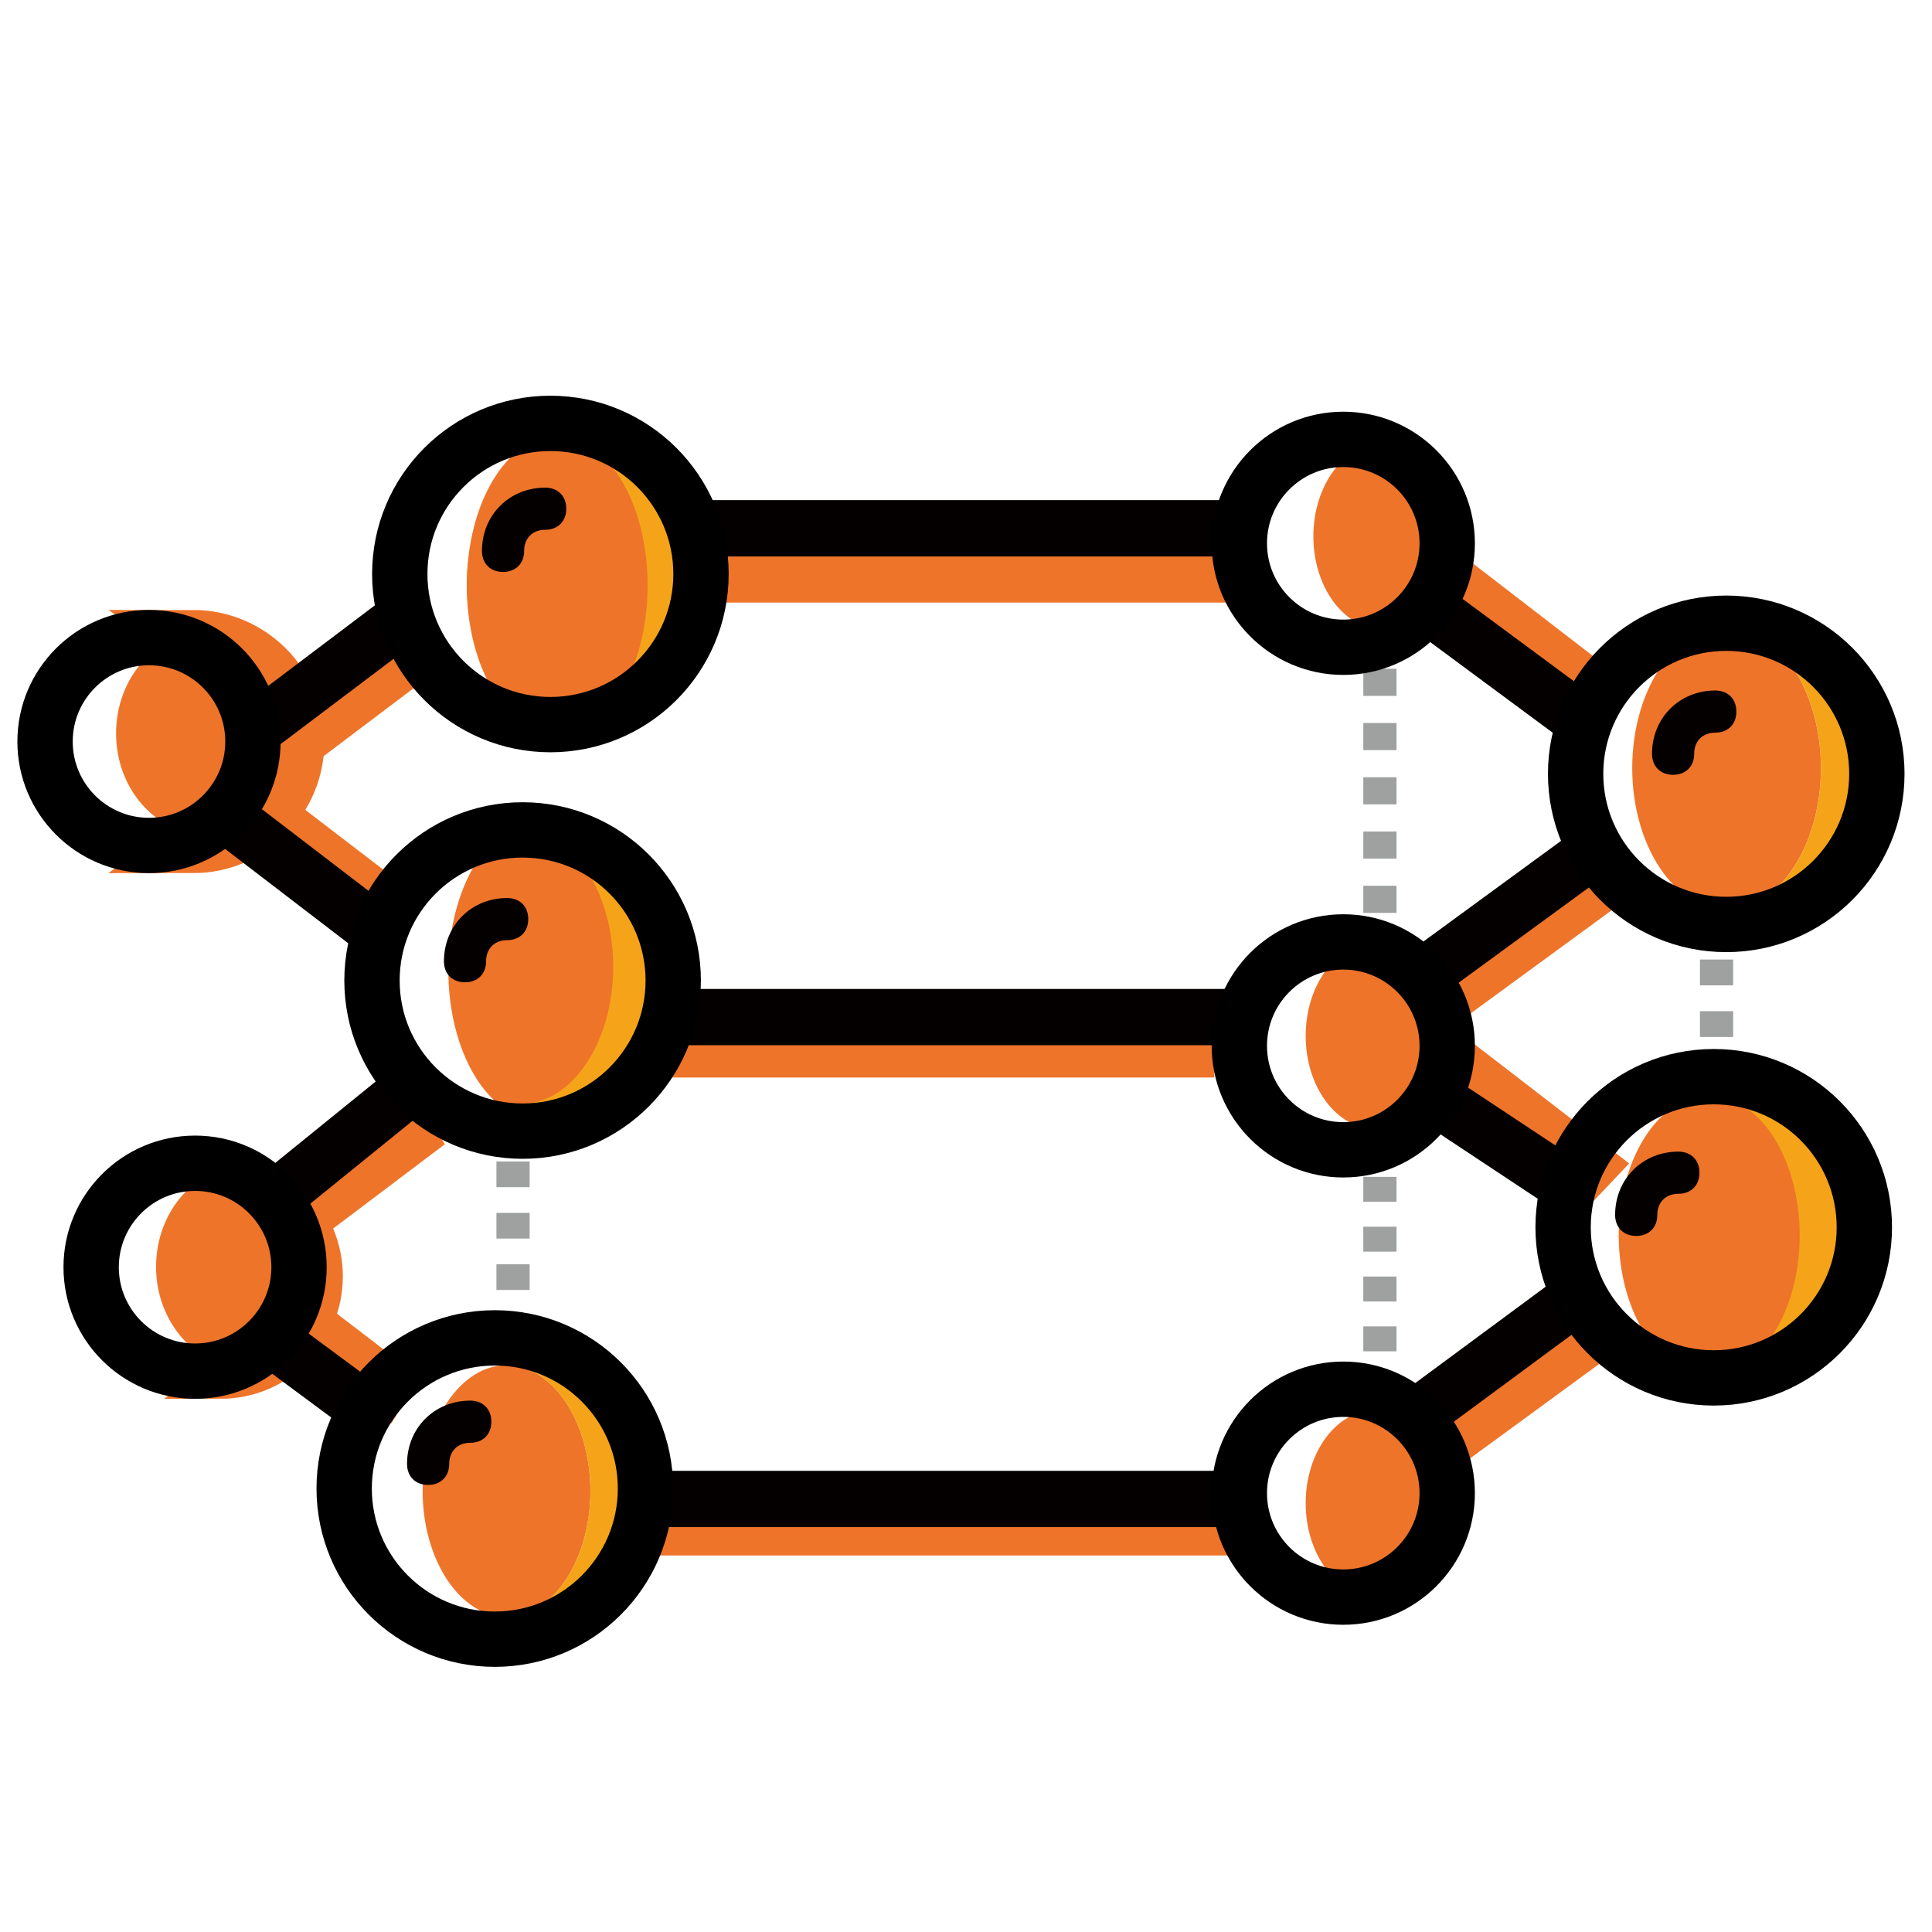 <?xml version="1.0" encoding="utf-8"?>
<!-- Generator: Adobe Illustrator 15.0.0, SVG Export Plug-In . SVG Version: 6.00 Build 0)  -->
<!DOCTYPE svg PUBLIC "-//W3C//DTD SVG 1.1//EN" "http://www.w3.org/Graphics/SVG/1.1/DTD/svg11.dtd">
<svg version="1.1" id="レイヤー_3" xmlns="http://www.w3.org/2000/svg" xmlns:xlink="http://www.w3.org/1999/xlink" x="0px"
	 y="0px" width="50px" height="50px" viewBox="0 0 50 50" enable-background="new 0 0 50 50" xml:space="preserve">
<path fill="#EE742A" d="M16.284,25.115c0-2.124-1.04-3.863-2.341-3.863c-1.3,0-2.34,1.74-2.34,3.863c0,2.124,1.041,3.861,2.34,3.861
	C15.244,28.976,16.284,27.239,16.284,25.115"/>
<path fill="#F5A419" d="M13.506,21.473c1.3,0,2.364,1.596,2.364,3.545c0,1.95-1.064,3.545-2.364,3.545
	c1.951,0,3.545-1.595,3.545-3.545C17.051,23.069,15.457,21.473,13.506,21.473"/>
<path fill="#EE742A" d="M15.28,38.588c0-1.792-0.977-3.257-2.171-3.257s-2.171,1.465-2.171,3.257s0.977,3.257,2.171,3.257
	S15.28,40.38,15.28,38.588"/>
<path fill="#F5A419" d="M13.108,35.332c1.194,0,2.171,1.465,2.171,3.257s-0.977,3.257-2.171,3.257c1.791,0,3.257-1.465,3.257-3.257
	S14.899,35.332,13.108,35.332"/>
<path fill="#EE742A" d="M33.99,13.881c0,1.324,0.802,2.407,1.805,2.407s1.805-1.083,1.805-2.407c0-1.323-0.802-2.407-1.805-2.407
	S33.99,12.558,33.99,13.881"/>
<path fill="#EE742A" d="M33.791,26.809c0,1.322,0.802,2.406,1.806,2.406c1.002,0,1.804-1.084,1.804-2.406
	c0-1.323-0.802-2.406-1.804-2.406C34.592,24.403,33.791,25.486,33.791,26.809"/>
<path fill="#EE742A" d="M33.791,38.902c0,1.323,0.802,2.406,1.806,2.406c1.002,0,1.804-1.083,1.804-2.406
	c0-1.324-0.802-2.407-1.804-2.407C34.592,36.495,33.791,37.578,33.791,38.902"/>
<path fill="#F5A419" d="M48.135,31.972c0-1.988-1.404-3.616-3.12-3.616c-1.717,0-3.121,1.628-3.121,3.616s1.404,3.616,3.121,3.616
	C46.731,35.588,48.135,33.96,48.135,31.972"/>
<path fill="#EE742A" d="M46.576,31.972c0-1.988-1.04-3.616-2.342-3.616c-1.3,0-2.34,1.628-2.34,3.616s1.04,3.616,2.34,3.616
	C45.536,35.588,46.576,33.96,46.576,31.972"/>
<path fill="#EE742A" d="M3.004,18.98c0,1.442,1.041,2.622,2.341,2.622s2.34-1.18,2.34-2.622c0-1.441-1.04-2.623-2.34-2.623
	S3.004,17.539,3.004,18.98"/>
<path fill="#EE742A" d="M4.039,32.784c0,1.441,1.041,2.622,2.341,2.622c1.3,0,2.34-1.181,2.34-2.622s-1.041-2.623-2.34-2.623
	C5.08,30.161,4.039,31.342,4.039,32.784"/>
<path fill="#EE742A" stroke="#EE742A" stroke-width="0.955" stroke-miterlimit="10" d="M5.706,30.344
	c1.485,0,2.689,1.203,2.689,2.689s-1.205,2.691-2.689,2.691l1.173-0.86l0.358-1.512l-0.04-1.909L5.706,30.344z"/>
<polygon fill="#EE742A" points="10.788,28.41 6.698,31.498 7.422,32.7 11.512,29.613 "/>
<polygon fill="#EE742A" points="6.1,33.75 10.131,36.836 10.855,35.634 6.826,32.547 "/>
<path fill="#F5A419" d="M18.321,15.15c0-2.125-1.404-3.864-3.12-3.864s-3.121,1.739-3.121,3.864c0,2.124,1.404,3.862,3.121,3.862
	S18.321,17.274,18.321,15.15"/>
<path fill="#EE742A" d="M16.761,15.15c0-2.125-1.041-3.864-2.341-3.864c-1.3,0-2.34,1.739-2.34,3.864
	c0,2.124,1.041,3.862,2.34,3.862C15.721,19.012,16.761,17.274,16.761,15.15"/>
<rect x="16.834" y="26.012" fill="#EE742A" width="14.591" height="1.874"/>
<rect x="17.729" y="13.72" fill="#EE742A" width="14.592" height="1.875"/>
<path fill="#EE742A" stroke="#EE742A" stroke-width="1.432" stroke-miterlimit="10" d="M4.99,16.501c1.485,0,2.69,1.204,2.69,2.689
	c0,1.486-1.205,2.691-2.69,2.691l1.173-0.861l0.358-1.511l-0.04-1.909L4.99,16.501z"/>
<polygon fill="#EE742A" points="10.788,15.999 6.698,19.086 7.422,20.289 11.512,17.201 "/>
<polygon fill="#EE742A" points="6.1,21.339 10.131,24.426 10.855,23.223 6.826,20.136 "/>
<g>
	<path fill="#EE742A" d="M47.126,19.877c0-2.015-1.099-3.664-2.441-3.664c-1.345,0-2.443,1.649-2.443,3.664
		c0,2.016,1.099,3.664,2.443,3.664C46.028,23.541,47.126,21.893,47.126,19.877"/>
	<path fill="#F5A419" d="M44.685,16.213c1.343,0,2.441,1.649,2.441,3.664c0,2.016-1.099,3.664-2.441,3.664
		c2.014,0,3.663-1.648,3.663-3.664C48.348,17.862,46.699,16.213,44.685,16.213"/>
</g>
<g>
	<g>
		
			<line fill="none" stroke="#9FA0A0" stroke-width="0.859" stroke-miterlimit="10" x1="13.277" y1="29.037" x2="13.277" y2="29.395"/>
		
			<line fill="none" stroke="#9FA0A0" stroke-width="0.859" stroke-miterlimit="10" stroke-dasharray="0.665,0.665" x1="13.277" y1="30.059" x2="13.277" y2="33.716"/>
		
			<line fill="none" stroke="#9FA0A0" stroke-width="0.859" stroke-miterlimit="10" x1="13.277" y1="34.048" x2="13.277" y2="34.407"/>
	</g>
</g>
<g>
	<g>
		
			<line fill="none" stroke="#9FA0A0" stroke-width="0.859" stroke-miterlimit="10" x1="35.712" y1="16.248" x2="35.712" y2="16.605"/>
		
			<line fill="none" stroke="#9FA0A0" stroke-width="0.859" stroke-miterlimit="10" stroke-dasharray="0.702,0.702" x1="35.712" y1="17.307" x2="35.712" y2="23.971"/>
		
			<line fill="none" stroke="#9FA0A0" stroke-width="0.859" stroke-miterlimit="10" x1="35.712" y1="24.322" x2="35.712" y2="24.68"/>
	</g>
</g>
<g>
	<g>
		
			<line fill="none" stroke="#9FA0A0" stroke-width="0.859" stroke-miterlimit="10" x1="35.712" y1="29.454" x2="35.712" y2="29.812"/>
		
			<line fill="none" stroke="#9FA0A0" stroke-width="0.859" stroke-miterlimit="10" stroke-dasharray="0.645,0.645" x1="35.712" y1="30.457" x2="35.712" y2="35.297"/>
		
			<line fill="none" stroke="#9FA0A0" stroke-width="0.859" stroke-miterlimit="10" x1="35.712" y1="35.62" x2="35.712" y2="35.978"/>
	</g>
</g>
<g>
	<g>
		
			<line fill="none" stroke="#9FA0A0" stroke-width="0.859" stroke-miterlimit="10" x1="44.424" y1="23.806" x2="44.424" y2="24.164"/>
		
			<line fill="none" stroke="#9FA0A0" stroke-width="0.859" stroke-miterlimit="10" stroke-dasharray="0.668,0.668" x1="44.424" y1="24.833" x2="44.424" y2="27.171"/>
		
			<line fill="none" stroke="#9FA0A0" stroke-width="0.859" stroke-miterlimit="10" x1="44.424" y1="27.505" x2="44.424" y2="27.864"/>
	</g>
</g>
<rect x="17.908" y="12.943" fill="#040000" width="13.935" height="1.458"/>
<polygon fill="#040000" points="10.051,15.402 5.962,18.49 6.686,19.692 10.777,16.604 "/>
<polygon fill="#040000" points="5.365,21.617 9.395,24.705 10.121,23.502 6.089,20.414 "/>
<polygon fill="#040000" points="10.529,27.335 6.5,30.602 7.223,31.805 11.254,28.539 "/>
<polygon fill="#040000" points="6.678,35.281 9.395,37.294 10.121,36.092 7.402,34.079 "/>
<polygon fill="#EE742A" points="37.695,16.366 41.088,18.833 42.163,17.7 37.906,14.418 "/>
<polygon fill="#EE742A" points="41.845,21.727 36.561,25.59 37.286,26.793 42.569,22.93 "/>
<rect x="16.516" y="38.381" fill="#EE742A" width="15.348" height="1.875"/>
<polygon fill="#EE742A" points="37.695,28.777 41.088,31.244 42.163,30.11 37.906,26.829 "/>
<polygon fill="#EE742A" points="41.368,33.583 36.083,37.444 36.809,38.647 42.091,34.785 "/>
<polygon fill="#040000" points="36.674,16.366 40.525,19.215 41.25,18.013 37.398,15.164 "/>
<polygon fill="#040000" points="41.181,21.19 35.899,25.053 36.623,26.256 41.907,22.393 "/>
<polygon fill="#040000" points="36.674,28.956 40.525,31.506 41.25,30.304 37.398,27.753 "/>
<polygon fill="#040000" points="40.644,32.825 35.899,36.331 36.623,37.534 41.37,34.028 "/>
<rect x="17.251" y="25.594" fill="#040000" width="14.592" height="1.456"/>
<rect x="16.715" y="38.065" fill="#040000" width="15.128" height="1.456"/>
<circle fill="none" stroke="#000000" stroke-width="1.432" stroke-miterlimit="10" cx="14.244" cy="14.855" r="3.898"/>
<circle fill="none" stroke="#000000" stroke-width="1.432" stroke-miterlimit="10" cx="12.806" cy="38.523" r="3.899"/>
<circle fill="none" stroke="#000000" stroke-width="1.432" stroke-miterlimit="10" cx="13.525" cy="25.376" r="3.898"/>
<circle fill="none" stroke="#000000" stroke-width="1.432" stroke-miterlimit="10" cx="44.675" cy="20.027" r="3.898"/>
<circle fill="none" stroke="#000000" stroke-width="1.432" stroke-miterlimit="10" cx="44.351" cy="31.762" r="3.898"/>
<circle fill="none" stroke="#000000" stroke-width="1.432" stroke-miterlimit="10" cx="34.764" cy="14.061" r="2.69"/>
<circle fill="none" stroke="#000000" stroke-width="1.432" stroke-miterlimit="10" cx="34.764" cy="27.067" r="2.69"/>
<circle fill="none" stroke="#000000" stroke-width="1.432" stroke-miterlimit="10" cx="5.049" cy="32.795" r="2.69"/>
<circle fill="none" stroke="#000000" stroke-width="1.432" stroke-miterlimit="10" cx="3.856" cy="19.191" r="2.69"/>
<circle fill="none" stroke="#000000" stroke-width="1.432" stroke-miterlimit="10" cx="34.764" cy="38.643" r="2.69"/>
<path fill="#040000" d="M13.018,14.802c-0.327,0-0.545-0.218-0.545-0.545c0-0.928,0.709-1.637,1.638-1.637
	c0.326,0,0.544,0.218,0.544,0.546c0,0.327-0.218,0.545-0.546,0.545c-0.326,0-0.544,0.218-0.544,0.546
	C13.564,14.584,13.346,14.802,13.018,14.802z"/>
<path fill="#040000" d="M11.079,38.43c-0.327,0-0.545-0.218-0.545-0.545c0-0.928,0.709-1.637,1.637-1.637
	c0.327,0,0.545,0.218,0.545,0.546c0,0.327-0.218,0.545-0.545,0.545s-0.545,0.218-0.545,0.546
	C11.625,38.212,11.407,38.43,11.079,38.43z"/>
<path fill="#040000" d="M12.034,25.422c-0.328,0-0.545-0.218-0.545-0.544c0-0.928,0.709-1.637,1.637-1.637
	c0.327,0,0.545,0.218,0.545,0.545c0,0.328-0.218,0.545-0.545,0.545c-0.328,0-0.546,0.218-0.546,0.546
	C12.58,25.205,12.362,25.422,12.034,25.422z"/>
<path fill="#040000" d="M43.299,20.052c-0.327,0-0.545-0.218-0.545-0.544c0-0.928,0.709-1.638,1.637-1.638
	c0.327,0,0.546,0.218,0.546,0.546s-0.219,0.545-0.546,0.545s-0.545,0.218-0.545,0.546C43.846,19.834,43.627,20.052,43.299,20.052z"
	/>
<path fill="#040000" d="M42.345,31.986c-0.327,0-0.546-0.218-0.546-0.544c0-0.929,0.71-1.638,1.638-1.638
	c0.327,0,0.545,0.219,0.545,0.546s-0.218,0.545-0.545,0.545s-0.546,0.219-0.546,0.547C42.891,31.768,42.673,31.986,42.345,31.986z"
	/>
</svg>
